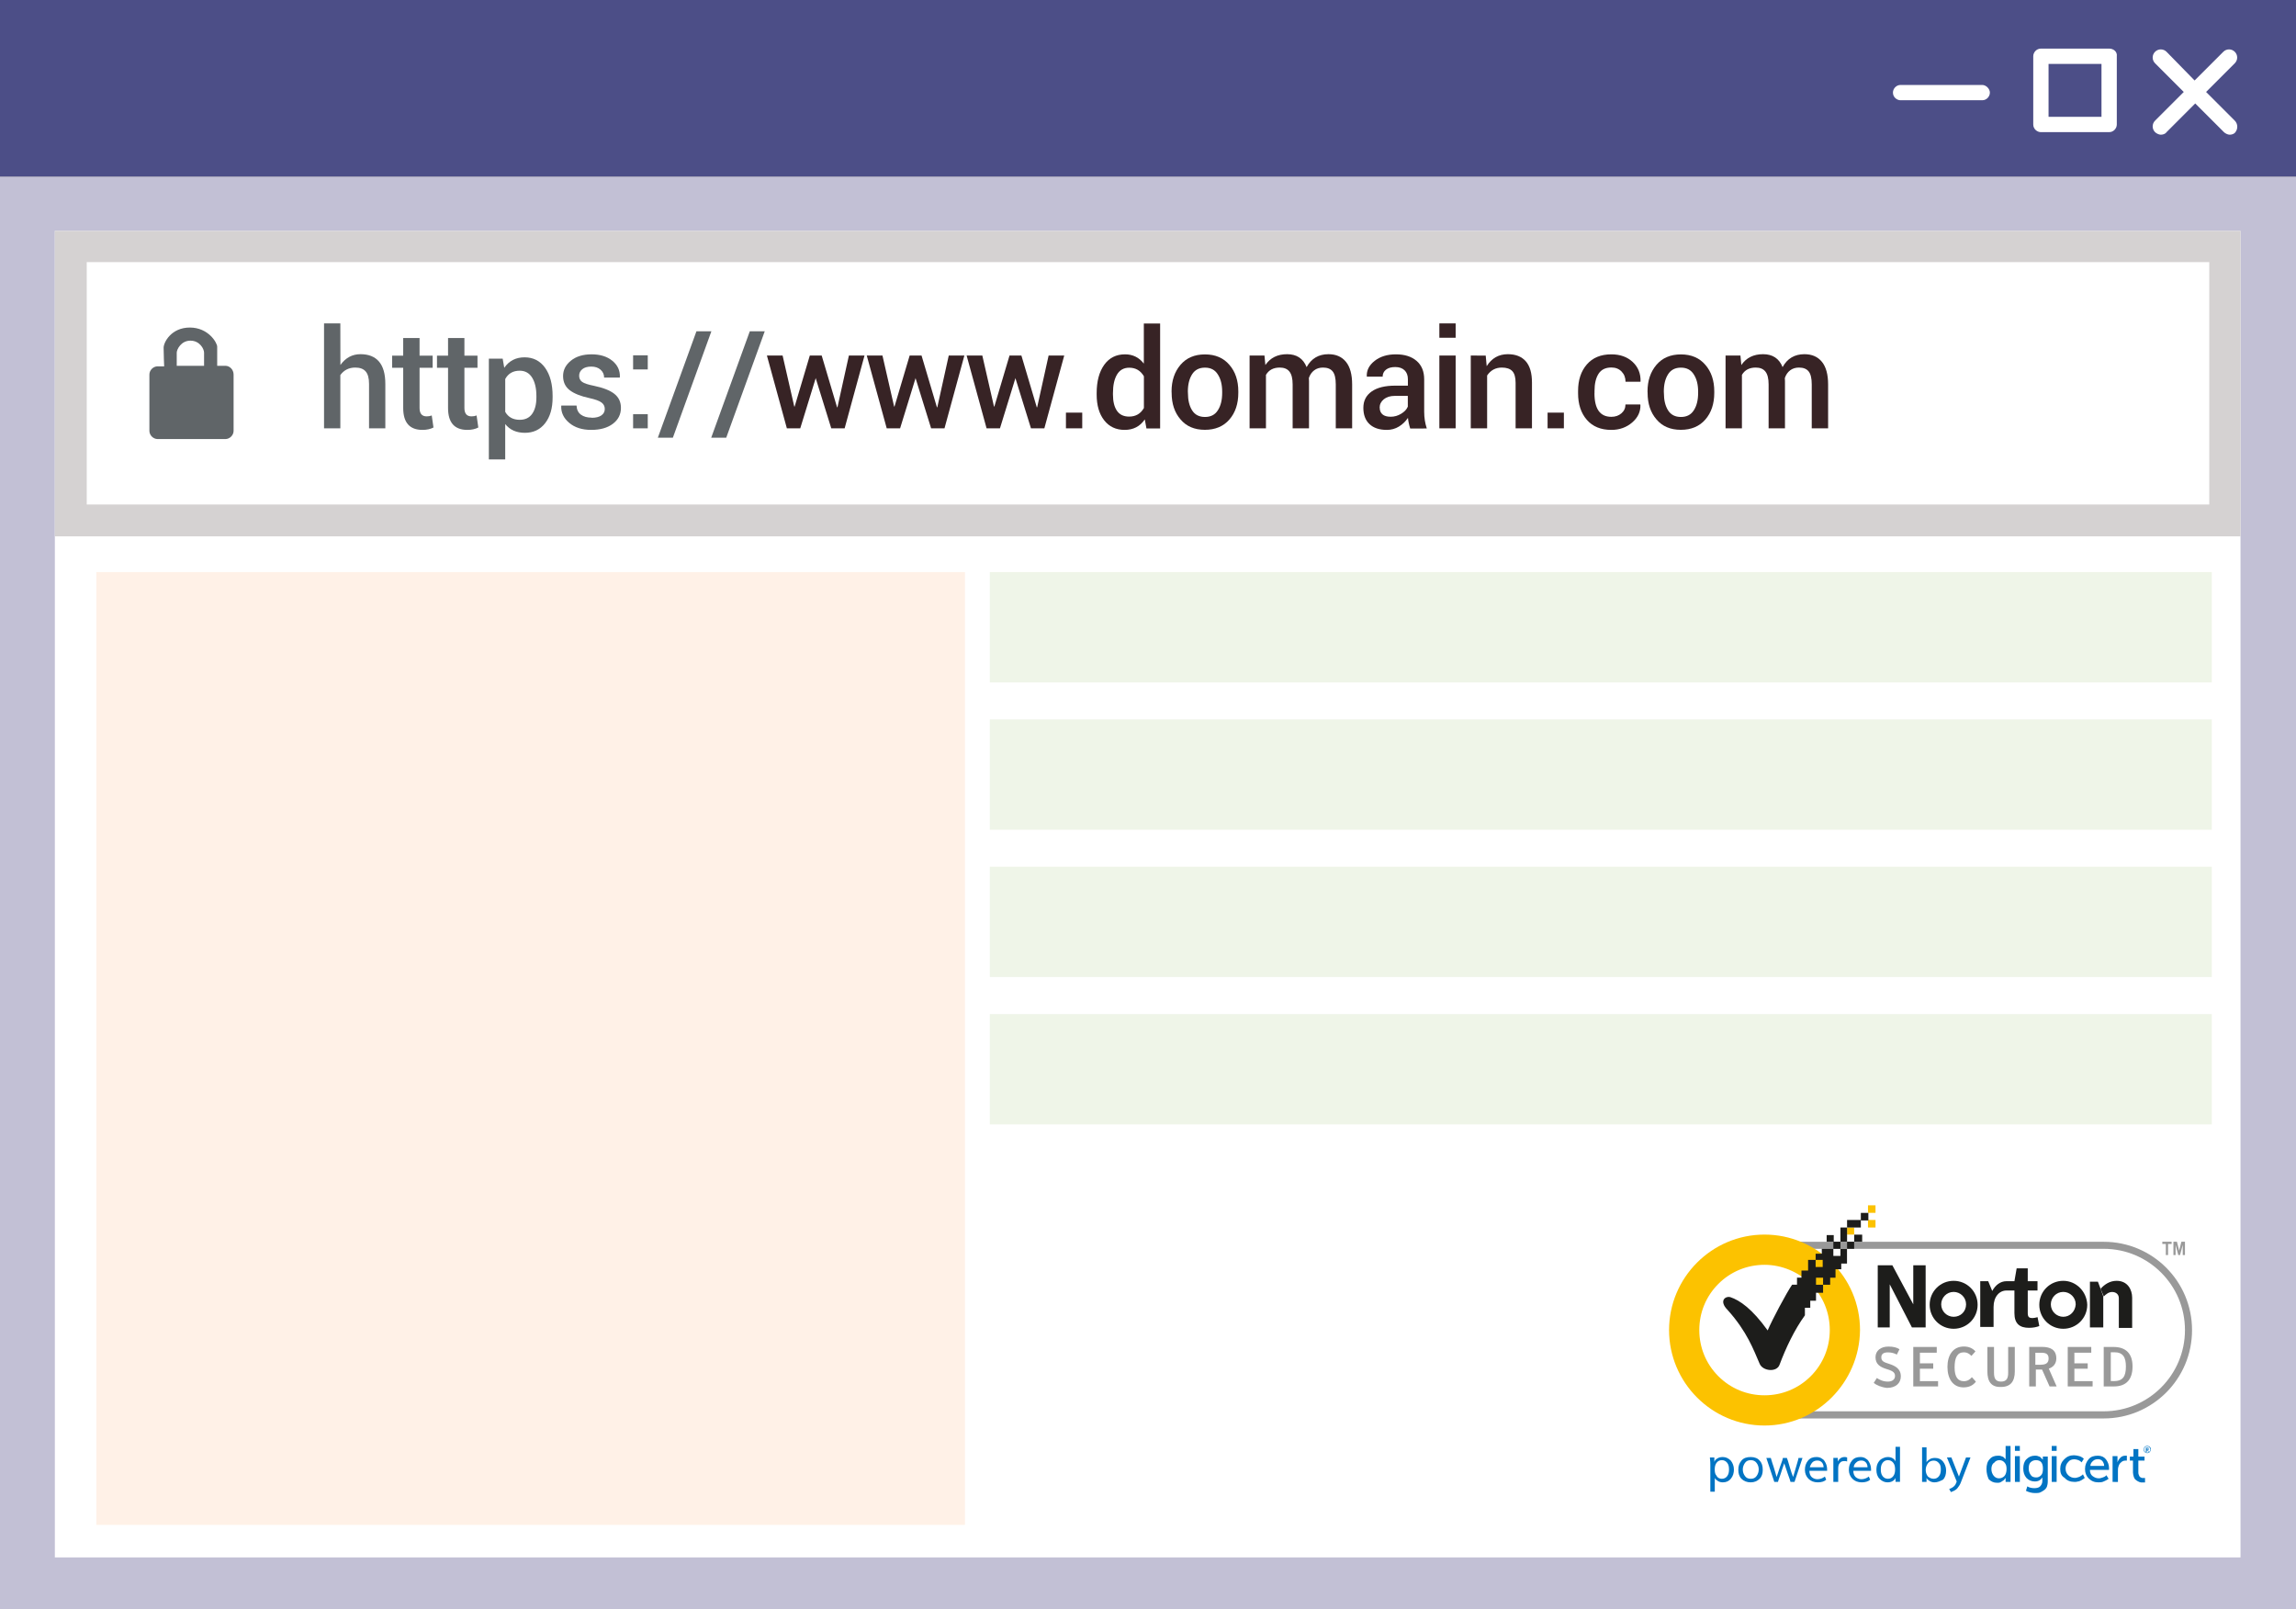 <?xml version="1.0" encoding="utf-8"?>
<!-- Generator: Adobe Illustrator 24.0.1, SVG Export Plug-In . SVG Version: 6.00 Build 0)  -->
<svg version="1.1" id="Layer_1" xmlns="http://www.w3.org/2000/svg" xmlns:xlink="http://www.w3.org/1999/xlink" x="0px" y="0px"
	 viewBox="0 0 360 252.3" style="enable-background:new 0 0 360 252.3;" xml:space="preserve">
<rect x="0" y="0" width="360" height="252.3" fill="#808080" stroke="none"/>
<style type="text/css">
	.st0{fill:#FFFFFF;}
	.st1{fill:#4C4E87;}
	.st2{fill:#C2C0D5;}
	.st3{fill:#FFF1E7;}
	.st4{fill:#EFF5E8;}
	.st5{fill:#0174C3;}
	.st6{opacity:0.4;enable-background:new    ;}
	.st7{fill:#1D1D1B;}
	.st8{fill:#FCC200;}
	.st9{fill:#D5D2D2;}
	.st10{fill:#606568;}
	.st11{fill:#372325;}
</style>
<g id="Layer_1_1_">
	<rect y="27.8" class="st0" width="360" height="224.5"/>
	<path class="st1" d="M0,0h360v27.7H0V0z"/>
	<path class="st2" d="M0,27.7v224.6h360V27.7H0L0,27.7z M351.3,244.2H8.6v-208h342.7L351.3,244.2L351.3,244.2z"/>
	<path class="st3" d="M15.1,89.7h136.2v149.4H15.1V89.7z"/>
	<path class="st4" d="M155.2,89.7h191.6V107H155.2V89.7z M155.2,112.8h191.6v17.3H155.2V112.8z M155.2,135.9h191.6v17.3H155.2V135.9
		z M155.2,159h191.6v17.3H155.2V159z"/>
	<g>
		<g>
			<g>
				<path class="st5" d="M268.17,233.89v-4.25c0-0.14,0-0.56-0.07-1.11h0.7v0.7c0.07-0.21,0.21-0.42,0.49-0.56
					c0.21-0.14,0.49-0.21,0.84-0.21c0.49,0,0.9,0.21,1.25,0.56c0.28,0.35,0.49,0.84,0.49,1.39c0,0.56-0.14,1.04-0.49,1.46
					c-0.28,0.35-0.7,0.56-1.25,0.56c-0.28,0-0.56-0.07-0.77-0.21s-0.42-0.28-0.49-0.49v2.16L268.17,233.89L268.17,233.89z
					 M269.98,231.87c0.35,0,0.63-0.14,0.84-0.42s0.28-0.63,0.28-1.04c0-0.42-0.07-0.77-0.28-1.04s-0.49-0.42-0.84-0.42
					s-0.63,0.14-0.84,0.42s-0.28,0.63-0.28,1.04c0,0.42,0.07,0.77,0.28,0.97C269.29,231.73,269.64,231.87,269.98,231.87z"/>
				<path class="st5" d="M274.51,232.43c-0.63,0-1.11-0.21-1.46-0.56c-0.35-0.35-0.49-0.84-0.49-1.39c0-0.63,0.14-1.04,0.49-1.46
					c0.35-0.42,0.84-0.56,1.46-0.56c0.63,0,1.11,0.21,1.39,0.56c0.35,0.35,0.49,0.84,0.49,1.46c0,0.56-0.14,1.04-0.49,1.39
					C275.55,232.22,275.07,232.43,274.51,232.43z M274.51,231.87c0.42,0,0.7-0.14,0.9-0.42c0.21-0.28,0.35-0.63,0.35-1.04
					c0-0.42-0.14-0.77-0.35-1.04s-0.49-0.42-0.9-0.42c-0.42,0-0.7,0.14-0.9,0.42s-0.35,0.63-0.35,1.04c0,0.42,0.14,0.77,0.35,1.04
					C273.81,231.73,274.09,231.87,274.51,231.87z"/>
				<path class="st5" d="M278.2,232.36l-1.25-3.76h0.7c0.07,0.14,0.14,0.56,0.42,1.32c0.21,0.77,0.42,1.32,0.49,1.67
					c0.14-0.42,0.35-0.97,0.56-1.67c0.28-0.7,0.42-1.18,0.42-1.32h0.63c0.07,0.14,0.21,0.56,0.42,1.32s0.42,1.32,0.56,1.67
					c0.14-0.42,0.28-0.97,0.49-1.67s0.35-1.18,0.35-1.32h0.63l-1.25,3.76h-0.63c0-0.07-0.14-0.49-0.42-1.25
					c-0.28-0.77-0.42-1.32-0.56-1.67c-0.14,0.42-0.35,0.97-0.56,1.67c-0.28,0.77-0.42,1.18-0.42,1.25H278.2z"/>
				<path class="st5" d="M285.02,232.43c-0.63,0-1.11-0.21-1.46-0.56c-0.35-0.35-0.56-0.84-0.56-1.39c0-0.56,0.14-1.04,0.49-1.46
					c0.35-0.42,0.77-0.56,1.32-0.56c0.35,0,0.63,0.07,0.9,0.28c0.28,0.14,0.42,0.42,0.56,0.7c0.14,0.28,0.21,0.63,0.21,0.97
					c0,0.07,0,0.14,0,0.21h-2.78c0,0.42,0.14,0.77,0.35,0.97c0.21,0.21,0.56,0.35,0.9,0.35c0.42,0,0.84-0.14,1.18-0.42l0.21,0.49
					C286.06,232.29,285.58,232.43,285.02,232.43z M283.77,230.06h2.16c0-0.35-0.14-0.63-0.28-0.77c-0.21-0.21-0.42-0.28-0.7-0.28
					s-0.56,0.07-0.77,0.28C283.98,229.51,283.84,229.78,283.77,230.06z"/>
				<path class="st5" d="M287.46,232.36v-2.85c0-0.07,0-0.21,0-0.35s0-0.28,0-0.42v-0.14h0.7v0.56c0.21-0.42,0.56-0.7,1.04-0.7
					c0.14,0,0.28,0,0.42,0.07v0.63c-0.14-0.07-0.28-0.07-0.42-0.07c-0.28,0-0.56,0.07-0.7,0.28c-0.21,0.21-0.28,0.49-0.28,0.9v2.09
					C288.22,232.36,287.46,232.36,287.46,232.36z"/>
				<path class="st5" d="M291.91,232.43c-0.63,0-1.11-0.21-1.46-0.56c-0.35-0.35-0.56-0.84-0.56-1.39c0-0.56,0.14-1.04,0.49-1.46
					c0.35-0.42,0.77-0.56,1.32-0.56c0.35,0,0.63,0.07,0.9,0.28c0.28,0.14,0.42,0.42,0.56,0.7s0.21,0.63,0.21,0.97
					c0,0.07,0,0.14,0,0.21h-2.78c0,0.42,0.14,0.77,0.35,0.97s0.56,0.35,0.9,0.35c0.42,0,0.84-0.14,1.18-0.42l0.21,0.49
					C292.95,232.29,292.47,232.43,291.91,232.43z M290.66,230.06h2.16c0-0.35-0.14-0.63-0.28-0.77c-0.21-0.21-0.42-0.28-0.7-0.28
					s-0.56,0.07-0.77,0.28C290.8,229.51,290.66,229.78,290.66,230.06z"/>
				<path class="st5" d="M295.95,232.43c-0.49,0-0.9-0.21-1.25-0.56c-0.35-0.35-0.49-0.84-0.49-1.39c0-0.42,0.07-0.77,0.21-1.04
					s0.35-0.56,0.63-0.7s0.56-0.28,0.97-0.28c0.28,0,0.56,0.07,0.77,0.21s0.35,0.28,0.42,0.49v-2.3h0.7v4.52c0,0.21,0,0.56,0,0.97
					h-0.7v-0.63c-0.07,0.21-0.21,0.35-0.42,0.49S296.3,232.43,295.95,232.43z M296.02,231.87c0.35,0,0.63-0.14,0.84-0.42
					s0.28-0.63,0.28-1.04c0-0.42-0.07-0.77-0.28-1.04s-0.49-0.42-0.84-0.42s-0.63,0.14-0.84,0.42s-0.28,0.63-0.28,1.04
					c0,0.42,0.07,0.77,0.28,1.04C295.39,231.73,295.67,231.87,296.02,231.87z"/>
				<path class="st5" d="M303.33,232.43c-0.28,0-0.56-0.07-0.77-0.21s-0.42-0.28-0.49-0.49v0.63h-0.7c0-0.56,0-0.9,0-0.97v-4.46h0.7
					v2.37c0.07-0.21,0.28-0.35,0.49-0.49s0.49-0.21,0.84-0.21c0.56,0,0.97,0.21,1.25,0.56s0.49,0.84,0.49,1.39
					c0,0.63-0.14,1.11-0.49,1.46C304.23,232.22,303.81,232.43,303.33,232.43z M303.19,231.87c0.35,0,0.63-0.14,0.84-0.42
					s0.28-0.63,0.28-1.04c0-0.42-0.07-0.77-0.28-0.97c-0.21-0.28-0.49-0.42-0.84-0.42s-0.7,0.14-0.9,0.42s-0.35,0.63-0.35,1.04
					c0,0.42,0.14,0.77,0.35,1.04C302.56,231.73,302.84,231.87,303.19,231.87z"/>
				<path class="st5" d="M305.9,233.96l-0.28-0.49c0.63-0.21,0.97-0.56,1.11-0.97l0.07-0.21l-1.53-3.76h0.7l1.18,2.99l1.11-2.99h0.7
					l-1.53,3.97c-0.14,0.35-0.35,0.63-0.56,0.9C306.6,233.68,306.25,233.82,305.9,233.96z"/>
			</g>
			<g>
				<path class="st5" d="M311.47,230.34c0-0.63,0.14-1.18,0.49-1.53c0.35-0.42,0.77-0.56,1.32-0.56c0.21,0,0.35,0,0.49,0.07
					s0.28,0.07,0.35,0.14s0.14,0.14,0.21,0.21c0.07,0.07,0.14,0.14,0.14,0.14v0.07l0,0c0-0.07,0-0.14,0-0.28v-1.88h0.77v5.64h-0.77
					v-0.35v-0.28l0,0c0,0,0,0.07-0.07,0.07c0,0-0.07,0.07-0.14,0.21c-0.07,0.07-0.14,0.14-0.28,0.21c-0.07,0.07-0.21,0.14-0.35,0.21
					s-0.35,0.07-0.49,0.07c-0.56,0-0.97-0.21-1.32-0.56C311.61,231.45,311.47,230.97,311.47,230.34z M312.24,230.34
					c0,0.42,0.14,0.77,0.35,1.04s0.49,0.42,0.84,0.42s0.63-0.14,0.84-0.35s0.35-0.63,0.35-1.11c0-0.42-0.07-0.7-0.28-0.97
					s-0.49-0.42-0.84-0.42s-0.63,0.14-0.84,0.42C312.38,229.51,312.24,229.92,312.24,230.34z"/>
				<path class="st5" d="M315.93,227.49v-0.77h0.77v0.77H315.93z M315.93,232.36v-4.04h0.77v4.04H315.93z"/>
				<path class="st5" d="M317.87,233.06c0.35,0.21,0.7,0.28,1.11,0.28c0.35,0,0.7-0.07,0.9-0.28s0.35-0.49,0.35-0.84v-0.28v-0.28
					l0,0c-0.28,0.42-0.63,0.63-1.18,0.63c-0.56,0-0.97-0.21-1.32-0.56c-0.35-0.42-0.49-0.9-0.49-1.46c0-0.63,0.14-1.11,0.49-1.46
					c0.35-0.35,0.77-0.56,1.32-0.56c0.21,0,0.35,0,0.49,0.07s0.28,0.07,0.35,0.14s0.14,0.14,0.21,0.21
					c0.07,0.07,0.14,0.14,0.14,0.14l0.07,0.07l0,0c0-0.07,0-0.07,0-0.14v-0.35h0.77v3.9c0,0.35-0.07,0.63-0.14,0.84
					c-0.14,0.28-0.28,0.42-0.49,0.56s-0.42,0.28-0.63,0.35s-0.49,0.07-0.77,0.07c-0.49,0-0.97-0.14-1.39-0.35L317.87,233.06z
					 M319.27,231.66c0.35,0,0.56-0.14,0.77-0.35s0.28-0.56,0.28-1.04c0-0.9-0.35-1.32-1.11-1.32c-0.35,0-0.63,0.14-0.84,0.35
					s-0.28,0.56-0.28,0.97c0,0.42,0.14,0.77,0.35,1.04C318.57,231.52,318.85,231.66,319.27,231.66z"/>
				<path class="st5" d="M321.7,227.49v-0.77h0.77v0.77H321.7z M321.7,232.36v-4.04h0.77v4.04H321.7z"/>
				<path class="st5" d="M323.03,230.34c0-0.63,0.21-1.11,0.63-1.53s0.9-0.63,1.53-0.63c0.28,0,0.56,0.07,0.84,0.14
					s0.42,0.21,0.56,0.28l0.14,0.14l-0.35,0.56c0,0-0.07-0.07-0.14-0.14s-0.21-0.14-0.35-0.21c-0.21-0.07-0.42-0.14-0.63-0.14
					c-0.42,0-0.77,0.14-0.97,0.42c-0.28,0.28-0.42,0.63-0.42,1.04c0,0.42,0.14,0.77,0.42,1.04c0.28,0.28,0.63,0.42,1.04,0.42
					c0.21,0,0.42-0.07,0.63-0.14s0.35-0.21,0.49-0.28l0.14-0.14l0.28,0.56l-0.07,0.07c0,0-0.07,0.07-0.21,0.14
					c-0.07,0.07-0.21,0.14-0.35,0.21s-0.28,0.14-0.42,0.14c-0.21,0.07-0.35,0.07-0.56,0.07c-0.63,0-1.18-0.21-1.53-0.63
					C323.23,231.45,323.03,230.97,323.03,230.34z"/>
				<path class="st5" d="M326.92,230.34c0-0.63,0.21-1.11,0.56-1.53s0.84-0.56,1.46-0.56c0.56,0,0.97,0.21,1.25,0.56
					c0.28,0.35,0.49,0.84,0.49,1.32v0.35h-2.99c0,0.42,0.14,0.77,0.42,0.97s0.56,0.35,0.97,0.35c0.21,0,0.42-0.07,0.63-0.14
					s0.35-0.14,0.42-0.21l0.14-0.14l0.35,0.56c-0.07,0.07-0.14,0.07-0.21,0.14s-0.28,0.14-0.56,0.28s-0.56,0.14-0.84,0.14
					c-0.63,0-1.11-0.21-1.53-0.63C327.13,231.45,326.92,230.97,326.92,230.34z M327.76,229.85h2.16c0-0.35-0.14-0.56-0.28-0.77
					c-0.21-0.21-0.42-0.28-0.7-0.28s-0.56,0.07-0.77,0.28C327.9,229.3,327.76,229.58,327.76,229.85z"/>
				<path class="st5" d="M331.24,232.36v-4.04h0.77v0.7v0.28l0,0c0.07-0.28,0.28-0.56,0.49-0.77s0.49-0.28,0.77-0.28h0.21v0.77
					c-0.07,0-0.14,0-0.21,0c-0.28,0-0.49,0.07-0.7,0.28c-0.21,0.14-0.35,0.42-0.42,0.7c-0.07,0.21-0.07,0.42-0.07,0.7v1.67
					C332.08,232.36,331.24,232.36,331.24,232.36z"/>
				<path class="st5" d="M334.44,230.9v-1.88h-0.49v-0.63h0.56v-1.18h0.77v1.18h0.97v0.63h-0.97v1.81c0,0.14,0,0.28,0.07,0.42
					s0.07,0.21,0.14,0.28c0.07,0.07,0.14,0.14,0.21,0.14c0.07,0.07,0.14,0.07,0.21,0.07s0.14,0,0.21,0h0.21v0.7
					c-0.07,0-0.14,0-0.28,0s-0.28,0-0.35,0c-0.14,0-0.28-0.07-0.42-0.14c-0.14-0.07-0.28-0.14-0.42-0.28
					c-0.14-0.07-0.21-0.28-0.28-0.42C334.51,231.39,334.44,231.11,334.44,230.9z"/>
				<path class="st5" d="M336.67,226.72c-0.35,0-0.56,0.28-0.56,0.56c0,0.35,0.28,0.56,0.56,0.56c0.35,0,0.56-0.28,0.56-0.56
					C337.3,227,337.02,226.72,336.67,226.72 M336.67,227.77c-0.28,0-0.49-0.21-0.49-0.49s0.21-0.49,0.49-0.49s0.49,0.21,0.49,0.49
					S336.95,227.77,336.67,227.77"/>
				<g>
					<path class="st5" d="M336.46,227.63V227h0.21c0.07,0,0.07,0,0.14,0c0,0,0.07,0,0.07,0.07c0,0,0,0.07,0,0.14s0,0.07,0,0.14
						l-0.07,0.07l0,0l0,0l0.14,0.28h-0.07l-0.14-0.28h-0.14v0.28h-0.14L336.46,227.63L336.46,227.63z M336.6,227.28h0.14
						c0.07,0,0.07,0,0.07,0v-0.07c0-0.07,0-0.07-0.07-0.07h-0.07h-0.07V227.28z"/>
				</g>
			</g>
		</g>
		<g>
			<path class="st6" d="M329.85,222.41h-53.18c-7.66,0-13.85-6.2-13.85-13.85s6.2-13.85,13.85-13.85h53.18
				c7.66,0,13.85,6.2,13.85,13.85S337.5,222.41,329.85,222.41 M276.67,195.81c-7.03,0-12.74,5.71-12.74,12.74
				s5.71,12.74,12.74,12.74h53.18c7.03,0,12.74-5.71,12.74-12.74s-5.71-12.74-12.74-12.74H276.67z"/>
			<path class="st7" d="M323.51,200.83c-2.09,0-3.76,1.67-3.76,3.76s1.67,3.76,3.76,3.76s3.76-1.67,3.76-3.76
				C327.2,202.5,325.53,200.83,323.51,200.83 M323.51,206.47c-1.04,0-1.95-0.84-1.95-1.95c0-1.04,0.84-1.95,1.95-1.95
				c1.04,0,1.95,0.84,1.95,1.95C325.39,205.63,324.56,206.47,323.51,206.47"/>
			<path class="st7" d="M306.32,200.83c-2.09,0-3.76,1.67-3.76,3.76s1.67,3.76,3.76,3.76s3.76-1.67,3.76-3.76
				S308.41,200.83,306.32,200.83 M306.32,206.47c-1.04,0-1.95-0.84-1.95-1.95c0-1.04,0.84-1.95,1.95-1.95
				c1.04,0,1.95,0.84,1.95,1.95C308.27,205.63,307.43,206.47,306.32,206.47"/>
			<path class="st7" d="M319.48,206.53c-0.21,0.07-0.63,0.14-0.77,0.14c-0.63,0-0.77-0.21-0.77-0.84v-3.48h1.53v-1.46h-1.53v-2.02
				h-1.74l-0.35,2.02h-1.18l0,0h-0.07c-0.97,0-1.74,0.63-2.23,1.53l-0.63-1.53h-1.25v7.17h2.09v-3.13c0-1.6,0.9-2.58,2.02-2.58h1.25
				v3.55c0,1.67,0.84,2.3,2.3,2.3c0.7,0,1.25-0.14,1.6-0.28L319.48,206.53z"/>
			<polyline class="st7" points="329.78,203.26 329.78,208.14 327.69,208.14 327.69,200.97 328.94,200.97 329.36,202.08 			"/>
			<path class="st7" d="M329.36,202.08c0.63-0.7,1.46-1.25,2.51-1.25c1.74,0,2.44,1.39,2.44,2.65v4.73h-2.09v-4.66
				c0-0.63-0.49-0.97-1.04-0.97s-0.97,0.35-1.32,0.7"/>
			<polygon class="st7" points="294.42,198.39 296.71,198.39 299.99,204.52 299.99,198.39 301.93,198.39 301.93,208.14 
				299.78,208.14 296.3,201.38 296.3,208.14 294.42,208.14 			"/>
			<polygon class="st6" points="340.5,194.7 340.5,195.05 339.94,195.05 339.94,196.79 339.59,196.79 339.59,195.05 339.04,195.05 
				339.04,194.7 			"/>
			<polygon class="st6" points="340.78,196.79 340.78,194.7 341.33,194.7 341.68,196.09 342.03,194.7 342.59,194.7 342.59,196.79 
				342.24,196.79 342.24,195.19 342.24,195.19 341.82,196.79 341.54,196.79 341.12,195.19 341.12,195.19 341.12,196.79 			"/>
			<path class="st6" d="M293.79,216.84l0.49-0.77c0.42,0.28,0.97,0.56,1.74,0.56c0.7,0,1.11-0.35,1.11-0.9
				c0-0.63-0.56-0.84-1.46-1.11c-0.84-0.28-1.6-0.7-1.6-1.81c0-1.04,0.84-1.67,2.02-1.67c0.77,0,1.32,0.14,1.74,0.42l-0.42,0.84
				c-0.35-0.21-0.84-0.35-1.39-0.35c-0.63,0-1.04,0.21-1.04,0.77c0,0.63,0.42,0.77,1.25,1.04c0.84,0.28,1.81,0.7,1.81,1.95
				c0,1.04-0.77,1.81-2.16,1.81C294.97,217.53,294.21,217.18,293.79,216.84"/>
			<polygon class="st6" points="299.99,211.2 303.67,211.2 303.67,212.1 301.03,212.1 301.03,213.77 303.12,213.77 303.12,214.61 
				301.03,214.61 301.03,216.56 303.88,216.56 303.88,217.39 299.99,217.39 			"/>
			<path class="st6" d="M305.35,214.33c0-1.81,0.84-3.2,2.58-3.2c0.77,0,1.39,0.28,1.81,0.77l-0.63,0.7
				c-0.35-0.35-0.7-0.56-1.18-0.56c-1.04,0-1.46,0.84-1.46,2.37c0,1.46,0.49,2.16,1.46,2.16c0.56,0,0.97-0.28,1.25-0.63l0.63,0.7
				c-0.42,0.56-1.04,0.9-1.95,0.9C306.18,217.53,305.35,216.14,305.35,214.33"/>
			<path class="st6" d="M311.61,215.03v-3.83h1.04v4.04c0,0.84,0.21,1.39,1.11,1.39s1.11-0.56,1.11-1.39v-4.04h1.04v3.83
				c0,1.53-0.63,2.44-2.16,2.44C312.17,217.53,311.61,216.56,311.61,215.03"/>
			<path class="st6" d="M322.47,217.39h-1.11l-1.18-2.65h-0.97v2.65h-1.04v-6.2h2.02c1.25,0,2.23,0.42,2.23,1.81
				c0,0.9-0.56,1.39-1.18,1.6L322.47,217.39z M320.03,213.98c0.77,0,1.18-0.28,1.18-0.97c0-0.7-0.42-0.9-1.11-0.9h-0.97v1.88h0.9
				V213.98z"/>
			<polygon class="st6" points="324.21,211.2 327.9,211.2 327.9,212.1 325.25,212.1 325.25,213.77 327.34,213.77 327.34,214.61 
				325.25,214.61 325.25,216.56 328.11,216.56 328.11,217.39 324.21,217.39 			"/>
			<path class="st6" d="M329.85,211.2h1.53c2.02,0,2.99,1.11,2.99,3.06c0,2.02-0.97,3.13-2.92,3.13h-1.6L329.85,211.2L329.85,211.2z
				 M331.38,216.56c1.46,0,1.95-0.7,1.95-2.3c0-1.39-0.42-2.23-1.81-2.23h-0.56v4.52h0.42L331.38,216.56L331.38,216.56z"/>
			<path class="st8" d="M276.67,223.52c-8.28,0-14.97-6.75-14.97-14.97c0-8.21,6.68-14.97,14.97-14.97
				c8.21,0,14.97,6.68,14.97,14.97C291.56,216.77,284.88,223.52,276.67,223.52 M276.67,198.32c-2.71,0-5.29,1.04-7.24,2.99
				s-2.99,4.52-2.99,7.24c0,2.71,1.04,5.29,2.99,7.24s4.52,2.99,7.24,2.99c2.71,0,5.29-1.04,7.24-2.99s2.99-4.52,2.99-7.24
				s-1.04-5.29-2.99-7.24C281.96,199.43,279.38,198.32,276.67,198.32"/>
			<rect x="292.89" y="191.29" class="st8" width="1.18" height="1.18"/>
			<rect x="292.89" y="188.99" class="st8" width="1.18" height="1.18"/>
			<rect x="289.61" y="192.47" class="st8" width="1.11" height="1.11"/>
			<rect x="287.46" y="194.7" class="st7" width="1.11" height="1.11"/>
			<rect x="290.73" y="193.59" class="st7" width="1.25" height="1.11"/>
			<rect x="286.41" y="193.66" class="st7" width="1.11" height="1.04"/>
			<rect x="289.61" y="194.7" class="st7" width="1.11" height="1.11"/>
			<rect x="291.77" y="190.18" class="st7" width="1.18" height="1.18"/>
			<rect x="289.61" y="191.29" class="st7" width="2.16" height="1.18"/>
			<rect x="288.57" y="192.47" class="st7" width="1.04" height="2.23"/>
			<path class="st7" d="M288.57,195.81v1.11h-1.11v-1.11h-1.81v0.77h-0.97v0.97h1.11v1.11h-1.11v-1.11h-1.18v1.67h-1.04v1.11h-0.7
				v1.11h-0.77c-0.9,1.32-3.13,5.5-3.83,7.17c-2.44-3.41-4.39-4.73-5.85-5.22c-0.84-0.21-1.81,0.63-0.42,2.02
				c3.06,3.41,4.04,6.2,5.01,8.42c0.49,1.18,2.71,1.39,3.13,0.14c0.97-2.58,2.3-5.43,3.97-7.73v-1.18h0.84v-1.11h0.9v-1.25h1.11
				v-1.25h-1.11v-1.11h1.11v1.11h1.11v-1.11h0.84v-1.32h0.9v-0.9h0.9v-2.3h-1.03L288.57,195.81L288.57,195.81z"/>
		</g>
	</g>
	<path class="st0" d="M310.802,13.32h-12.8c-0.7,0-1.2,0.6-1.2,1.2c0,0.7,0.6,1.2,1.2,1.2h12.8c0.7,0,1.2-0.6,1.2-1.2
		S311.402,13.32,310.802,13.32z"/>
	<path class="st0" d="M350.402,18.92l-4.5-4.5l4.5-4.5c0.5-0.5,0.5-1.3,0-1.8s-1.3-0.5-1.8,0l-4.5,4.5l-4.4-4.5
		c-0.5-0.5-1.3-0.5-1.8,0s-0.5,1.3,0,1.8l4.5,4.5l-4.5,4.5c-0.5,0.5-0.5,1.3,0,1.8c0.2,0.2,0.6,0.4,0.9,0.4s0.7-0.1,0.9-0.4l4.5-4.5
		l4.5,4.5c0.2,0.2,0.6,0.4,0.9,0.4s0.7-0.1,0.9-0.4C350.902,20.22,350.902,19.42,350.402,18.92L350.402,18.92z"/>
	<path class="st0" d="M330.702,7.62h-10.7c-0.7,0-1.2,0.6-1.2,1.2v10.7c0,0.7,0.6,1.2,1.2,1.2h10.7c0.7,0,1.2-0.6,1.2-1.2V8.82
		C332.002,8.12,331.402,7.62,330.702,7.62z M329.502,18.32h-8.3v-8.3h8.3V18.32z"/>
</g>
<g id="Layer_2_1_">
	<path class="st0" d="M11.1,38.7h337.8v42.9H11.1V38.7z"/>
	<path class="st9" d="M346.4,41.1v38H13.6v-38H346.4 M351.3,36.2H8.6v47.9h342.7L351.3,36.2L351.3,36.2z"/>
	<path class="st10" d="M35.34,57.357h-1.286c0,0,0-2.4,0-3s-1.371-3-4.286-3s-4.114,2.314-4.114,3.171s0.086,2.914,0.086,2.914
		h-1.029c-0.686,0-1.286,0.6-1.286,1.286v8.829c0,0.686,0.6,1.286,1.286,1.286H35.34c0.686,0,1.286-0.6,1.286-1.286v-8.829
		C36.625,57.957,36.025,57.357,35.34,57.357z M27.711,57.357c0-0.429,0-1.629,0-2.057c0-0.514,0.686-1.886,2.143-1.886
		s2.143,1.286,2.143,1.886c0,0.514,0,1.714,0,2.057H27.711z"/>
	<g>
		<path class="st10" d="M53.375,57.223c0.813-1.125,1.859-1.688,3.141-1.688s2.252,0.387,2.912,1.16s0.99,1.945,0.99,3.516v6.949
			h-2.555v-6.973c0-0.891-0.176-1.539-0.527-1.945s-0.895-0.609-1.629-0.609c-0.992,0-1.773,0.391-2.344,1.172v8.355h-2.555V50.708
			h2.555L53.375,57.223z"/>
		<path class="st10" d="M63.22,53.004h2.566v2.766h2.051v1.898h-2.051v6.305c0,0.875,0.371,1.313,1.113,1.313
			c0.297,0,0.563-0.047,0.797-0.141l0.27,1.887c-0.477,0.25-1.051,0.375-1.723,0.375c-2.016,0-3.023-1.145-3.023-3.434v-6.305
			h-1.734V55.77h1.734V53.004z"/>
		<path class="st10" d="M70.251,53.004h2.566v2.766h2.051v1.898h-2.051v6.305c0,0.875,0.371,1.313,1.113,1.313
			c0.297,0,0.563-0.047,0.797-0.141l0.27,1.887c-0.477,0.25-1.051,0.375-1.723,0.375c-2.016,0-3.023-1.145-3.023-3.434v-6.305
			h-1.734V55.77h1.734V53.004z"/>
		<path class="st10" d="M86.646,62.098v0.223c0,1.688-0.391,3.033-1.172,4.037s-1.838,1.506-3.17,1.506s-2.361-0.457-3.088-1.371
			v5.543H76.65V56.239h2.168l0.246,1.43c0.758-1.094,1.818-1.641,3.182-1.641s2.438,0.549,3.223,1.646S86.646,60.247,86.646,62.098z
			 M84.104,62.321v-0.223c0-1.211-0.225-2.176-0.674-2.895s-1.1-1.078-1.951-1.078c-1.031,0-1.785,0.434-2.262,1.301v5.156
			c0.477,0.828,1.234,1.242,2.273,1.242c0.859,0,1.51-0.313,1.951-0.938S84.104,63.407,84.104,62.321z"/>
		<path class="st10" d="M94.293,65.133c0.355-0.25,0.533-0.586,0.533-1.008s-0.174-0.762-0.521-1.02s-0.971-0.484-1.869-0.68
			c-1.406-0.305-2.449-0.725-3.129-1.26s-1.02-1.271-1.02-2.209s0.408-1.738,1.225-2.402s1.898-0.996,3.246-0.996
			s2.434,0.338,3.258,1.014s1.217,1.529,1.178,2.561l-0.023,0.07h-2.449c0-0.492-0.184-0.902-0.551-1.23s-0.854-0.492-1.459-0.492
			s-1.074,0.135-1.406,0.404s-0.498,0.613-0.498,1.031s0.158,0.74,0.475,0.967s0.932,0.43,1.846,0.609
			c1.461,0.305,2.531,0.729,3.211,1.271s1.02,1.271,1.02,2.186c0,1.031-0.422,1.865-1.266,2.502s-1.977,0.955-3.398,0.955
			s-2.57-0.367-3.445-1.102s-1.293-1.617-1.254-2.648l0.023-0.07h2.379c0.031,0.641,0.26,1.117,0.686,1.43s0.982,0.469,1.67,0.469
			l0.012,0.023C93.428,65.508,93.938,65.383,94.293,65.133z"/>
		<path class="st10" d="M101.565,55.711v2.215h-2.297v-2.215H101.565z M101.565,64.946v2.215h-2.297v-2.215H101.565z"/>
		<path class="st10" d="M111.539,51.95l-6.035,16.676h-2.355l6.047-16.676H111.539z"/>
		<path class="st10" d="M119.906,51.95l-6.035,16.676h-2.355l6.047-16.676H119.906z"/>
		<path class="st11" d="M128.836,55.747l2.414,8.121l0.059-0.012l1.793-8.109h2.449l-3.117,11.414h-2.098l-2.449-7.898l-0.012,0.105
			l-2.402,7.793h-2.098l-3.129-11.414h2.461l1.828,7.992l0.059,0.012l2.379-8.004H128.836z"/>
		<path class="st11" d="M144.493,55.747l2.414,8.121l0.059-0.012l1.793-8.109h2.449l-3.117,11.414h-2.098l-2.449-7.898l-0.012,0.105
			l-2.402,7.793h-2.098l-3.129-11.414h2.461l1.828,7.992l0.059,0.012l2.379-8.004H144.493z"/>
		<path class="st11" d="M160.15,55.747l2.414,8.121l0.059-0.012l1.793-8.109h2.449l-3.117,11.414h-2.098l-2.449-7.898l-0.012,0.105
			l-2.402,7.793h-2.098l-3.129-11.414h2.461l1.828,7.992l0.059,0.012l2.379-8.004H160.15z"/>
		<path class="st11" d="M169.689,64.7v2.461h-2.555V64.7H169.689z"/>
		<path class="st11" d="M171.952,61.864v-0.223c0-1.852,0.393-3.328,1.178-4.43s1.877-1.652,3.275-1.652
			c1.211,0,2.192,0.484,2.942,1.453v-6.281h2.555v16.453h-2.145l-0.258-1.418c-0.75,1.094-1.803,1.641-3.159,1.641
			s-2.426-0.502-3.211-1.506S171.952,63.551,171.952,61.864z M174.506,61.641v0.223c0,1.094,0.209,1.943,0.627,2.549
			s1.053,0.908,1.904,0.908c1.039,0,1.813-0.449,2.321-1.348v-4.969c-0.523-0.898-1.29-1.348-2.297-1.348
			c-0.852,0-1.49,0.355-1.916,1.066S174.506,60.407,174.506,61.641z"/>
		<path class="st11" d="M185.089,57.211c0.93-1.094,2.209-1.641,3.838-1.641s2.908,0.547,3.838,1.641
			c0.93,1.07,1.395,2.457,1.395,4.16v0.223c0,1.719-0.467,3.115-1.4,4.189s-2.215,1.611-3.844,1.611s-2.9-0.543-3.814-1.629
			c-0.93-1.07-1.395-2.461-1.395-4.172l-0.012-0.211C183.694,59.696,184.159,58.305,185.089,57.211z M186.261,61.618
			c0,1.125,0.219,2.033,0.656,2.725s1.109,1.037,2.016,1.037s1.578-0.348,2.016-1.043c0.453-0.695,0.68-1.602,0.68-2.719v-0.223
			c0-1.094-0.227-1.988-0.68-2.684c-0.438-0.711-1.109-1.066-2.016-1.066s-1.58,0.35-2.021,1.049s-0.662,1.596-0.662,2.689
			L186.261,61.618z"/>
		<path class="st11" d="M205.222,59.274l0.023,0.492v7.395h-2.566V60.27c0-0.914-0.166-1.582-0.498-2.004s-0.838-0.633-1.518-0.633
			c-1,0-1.723,0.383-2.168,1.148v8.379h-2.566V55.747h2.332l0.141,1.488c0.773-1.133,1.91-1.699,3.41-1.699s2.52,0.676,3.059,2.027
			c0.742-1.352,1.883-2.027,3.422-2.027c1.18,0,2.094,0.398,2.742,1.195s0.973,1.98,0.973,3.551v6.879h-2.566V60.27
			c0-0.953-0.162-1.631-0.486-2.033s-0.83-0.604-1.518-0.604c-0.539,0-1,0.145-1.383,0.434S205.394,58.758,205.222,59.274z"/>
		<path class="st11" d="M217.457,67.407c-1.18,0-2.09-0.303-2.73-0.908s-0.961-1.457-0.961-2.555s0.434-1.951,1.301-2.561
			s2.098-0.914,3.691-0.914h1.992v-1.008c0-0.602-0.176-1.07-0.527-1.406s-0.838-0.504-1.459-0.504s-1.105,0.139-1.453,0.416
			s-0.521,0.643-0.521,1.096h-2.473l-0.012-0.059c-0.047-0.93,0.363-1.736,1.23-2.42s1.98-1.025,3.34-1.025s2.438,0.342,3.234,1.025
			s1.195,1.65,1.195,2.9v5.074c0,0.938,0.137,1.813,0.41,2.625l-2.602,0.012c-0.188-0.594-0.305-1.152-0.352-1.676
			c-0.375,0.563-0.848,1.018-1.418,1.365S218.145,67.407,217.457,67.407z M216.32,63.926h0.012c0,0.445,0.143,0.793,0.428,1.043
			s0.717,0.375,1.295,0.375s1.125-0.156,1.641-0.469s0.863-0.684,1.043-1.113v-1.688h-2.039c-0.719,0-1.295,0.178-1.729,0.533
			S216.32,63.403,216.32,63.926z"/>
		<path class="st11" d="M228.238,50.708v2.25h-2.555v-2.25H228.238z M228.238,55.747v11.414h-2.555V55.747H228.238z"/>
		<path class="st11" d="M236.419,55.536c1.219,0,2.154,0.367,2.807,1.102s0.979,1.852,0.979,3.352v7.172h-2.566v-7.148
			c0-0.852-0.174-1.461-0.521-1.828s-0.893-0.551-1.635-0.551c-0.984,0-1.754,0.414-2.309,1.242v8.285h-2.566V55.747l2.344,0.012
			l0.152,1.652C233.892,56.161,234.997,55.536,236.419,55.536z"/>
		<path class="st11" d="M245.208,64.7v2.461h-2.555V64.7H245.208z"/>
		<path class="st11" d="M250.014,61.665h-0.012c0,2.461,0.883,3.691,2.648,3.691c0.633,0,1.16-0.184,1.582-0.551
			s0.633-0.828,0.633-1.383h2.32l0.023,0.059c0.039,1.07-0.393,1.992-1.295,2.766s-1.99,1.16-3.264,1.16
			c-1.648,0-2.93-0.527-3.844-1.582s-1.371-2.441-1.371-4.16v-0.363c0-1.711,0.457-3.096,1.371-4.154s2.195-1.588,3.844-1.588
			c1.375,0,2.49,0.398,3.346,1.195s1.268,1.813,1.236,3.047l-0.023,0.059h-2.332c0-0.641-0.205-1.174-0.615-1.6
			s-0.943-0.639-1.6-0.639c-0.922,0-1.594,0.328-2.016,0.984s-0.633,1.555-0.633,2.695V61.665z"/>
		<path class="st11" d="M259.717,57.211c0.93-1.094,2.209-1.641,3.838-1.641s2.908,0.547,3.838,1.641
			c0.93,1.07,1.395,2.457,1.395,4.16v0.223c0,1.719-0.467,3.115-1.4,4.189s-2.215,1.611-3.844,1.611s-2.9-0.543-3.814-1.629
			c-0.93-1.07-1.395-2.461-1.395-4.172l-0.012-0.211C258.322,59.696,258.787,58.305,259.717,57.211z M260.889,61.618
			c0,1.125,0.219,2.033,0.656,2.725s1.109,1.037,2.016,1.037s1.578-0.348,2.016-1.043c0.453-0.695,0.68-1.602,0.68-2.719v-0.223
			c0-1.094-0.227-1.988-0.68-2.684c-0.438-0.711-1.109-1.066-2.016-1.066s-1.58,0.35-2.021,1.049s-0.662,1.596-0.662,2.689
			L260.889,61.618z"/>
		<path class="st11" d="M279.851,59.274l0.023,0.492v7.395h-2.566V60.27c0-0.914-0.166-1.582-0.498-2.004s-0.838-0.633-1.518-0.633
			c-1,0-1.723,0.383-2.168,1.148v8.379h-2.566V55.747h2.332l0.141,1.488c0.773-1.133,1.91-1.699,3.41-1.699s2.52,0.676,3.059,2.027
			c0.742-1.352,1.883-2.027,3.422-2.027c1.18,0,2.094,0.398,2.742,1.195s0.973,1.98,0.973,3.551v6.879h-2.566V60.27
			c0-0.953-0.162-1.631-0.486-2.033s-0.83-0.604-1.518-0.604c-0.539,0-1,0.145-1.383,0.434S280.022,58.758,279.851,59.274z"/>
	</g>
</g>
</svg>
